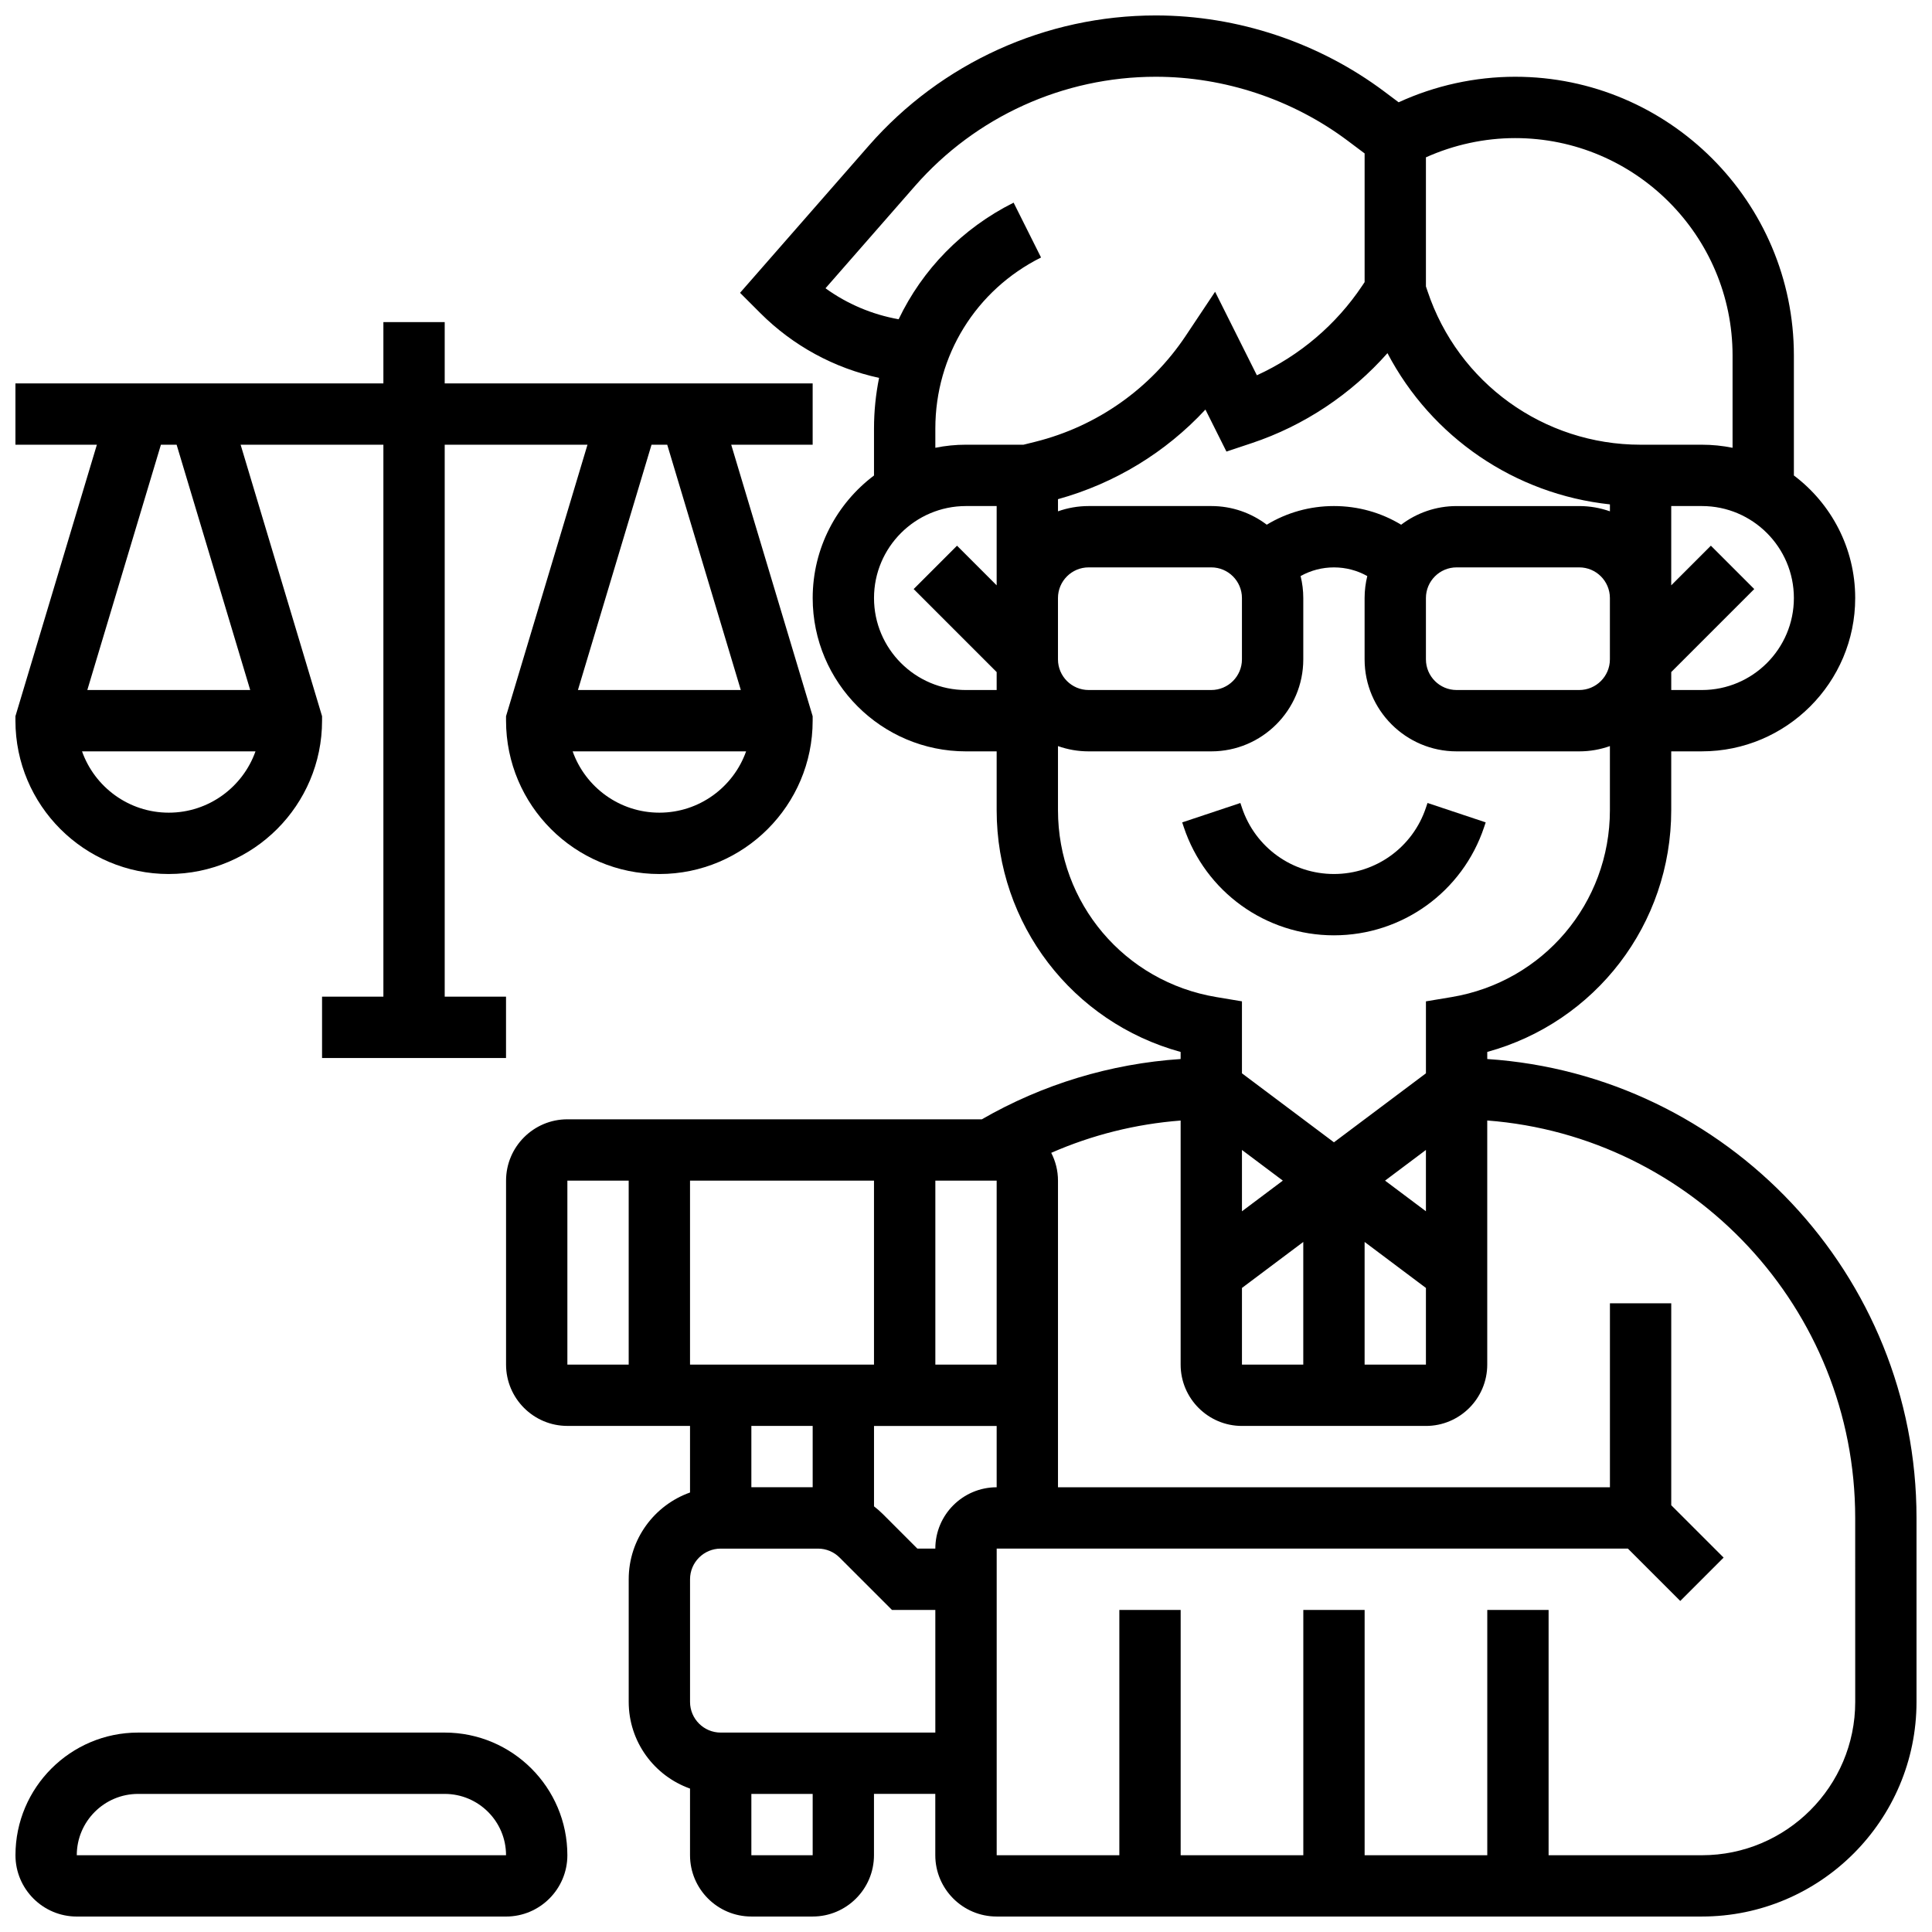 <?xml version="1.0" encoding="UTF-8"?>
<!-- Uploaded to: ICON Repo, www.iconrepo.com, Generator: ICON Repo Mixer Tools -->
<svg width="800px" height="800px" version="1.1" viewBox="144 144 512 512" xmlns="http://www.w3.org/2000/svg">
 <defs>
  <clipPath id="c">
   <path d="m278 148.09h373.9v503.81h-373.9z"/>
  </clipPath>
  <clipPath id="b">
   <path d="m148.09 603h146.91v48.902h-146.91z"/>
  </clipPath>
  <clipPath id="a">
   <path d="m148.09 229h211.91v196h-211.91z"/>
  </clipPath>
 </defs>
 <path d="m497.51 391.87c18.086 0 34.078-11.527 39.797-28.684l0.418-1.25-15.418-5.141-0.422 1.254c-3.504 10.508-13.301 17.57-24.375 17.57-11.078 0-20.875-7.059-24.379-17.57l-0.418-1.25-15.418 5.141 0.418 1.25c5.719 17.152 21.711 28.68 39.797 28.68z"/>
 <g clip-path="url(#c)">
  <path d="m538.14 424.65v-1.879c28.629-7.856 48.754-33.789 48.754-64.078v-15.578h8.125c22.402 0 40.629-18.227 40.629-40.629 0-13.262-6.391-25.062-16.25-32.48v-31.793c0-40.734-33.137-73.871-73.863-73.871-10.613 0-21.234 2.332-30.879 6.766l-3.746-2.809c-17.375-13.031-38.906-20.207-60.625-20.207-29.137 0-56.852 12.578-76.039 34.508l-34.125 39 5.375 5.375c8.688 8.688 19.613 14.594 31.469 17.168-0.879 4.359-1.344 8.852-1.344 13.43v12.438c-9.863 7.422-16.25 19.219-16.25 32.48 0 22.402 18.227 40.629 40.629 40.629h8.125v15.578c0 30.289 20.125 56.223 48.754 64.078v1.875c-18.566 1.234-36.594 6.699-52.688 15.98l-109.83-0.004c-8.961 0-16.25 7.293-16.25 16.25v48.754c0 8.961 7.293 16.25 16.25 16.25h32.504v17.648c-9.457 3.356-16.25 12.387-16.25 22.98v32.504c0 10.594 6.793 19.625 16.25 22.98v17.656c0 8.961 7.293 16.25 16.25 16.25h16.25c8.961 0 16.25-7.293 16.25-16.25v-16.25h16.25v16.25c0 8.961 7.293 16.25 16.25 16.25h186.9c31.363 0 56.883-25.516 56.883-56.883v-48.754c0.008-64.477-50.32-117.41-113.75-121.61zm-65.008 24.102 10.832 8.125-10.832 8.129zm0 36.566 16.25-12.188v32.504h-16.25zm32.504-12.188 16.25 12.188v20.316h-16.25zm5.418-16.254 10.832-8.125v16.25zm-86.68-154.39c0-4.481 3.644-8.125 8.125-8.125h32.504c4.481 0 8.125 3.644 8.125 8.125v16.25c0 4.481-3.644 8.125-8.125 8.125h-32.504c-4.481 0-8.125-3.644-8.125-8.125zm55.332-19.434c-4.09-3.102-9.184-4.945-14.699-4.945h-32.504c-2.848 0-5.582 0.496-8.125 1.398v-3.219c15.074-4.18 28.555-12.41 39.074-23.75l5.566 11.133 6.688-2.227c13.879-4.625 26.34-12.945 35.988-23.855 11.684 22.285 33.754 37.383 58.953 40.078v1.844c-2.543-0.902-5.277-1.398-8.125-1.398h-32.504c-5.516 0-10.609 1.844-14.699 4.945-5.32-3.227-11.43-4.949-17.809-4.949-6.379 0-12.492 1.723-17.805 4.945zm42.18 19.434c0-4.481 3.644-8.125 8.125-8.125h32.504c4.481 0 8.125 3.644 8.125 8.125v16.25c0 4.481-3.644 8.125-8.125 8.125h-32.504c-4.481 0-8.125-3.644-8.125-8.125zm73.137 24.375h-8.125v-4.762l21.996-21.996-11.492-11.492-10.508 10.508v-21.012h8.125c13.441 0 24.379 10.938 24.379 24.379 0 13.441-10.934 24.375-24.375 24.375zm8.125-88.652v24.461c-2.625-0.535-5.344-0.816-8.125-0.816h-16.25c-25.66 0-48.352-16.355-56.465-40.699l-0.422-1.25v-34.211c7.406-3.328 15.527-5.098 23.645-5.098 31.77 0 57.617 25.844 57.617 57.613zm-190.53-40.504c-13.637 6.82-24.188 17.758-30.469 30.902-7.008-1.25-13.629-4.051-19.383-8.211l23.711-27.102c16.102-18.398 39.359-28.953 63.809-28.953 18.227 0 36.293 6.023 50.875 16.957l4.477 3.359v34.105l-0.633 0.949c-6.898 10.344-16.652 18.602-27.922 23.742l-11.07-22.137-7.766 11.652c-9.355 14.035-23.523 24.016-39.887 28.109l-3.113 0.773h-15.246c-2.781 0-5.5 0.281-8.125 0.816v-5.106c0-19.32 10.734-36.688 28.012-45.324zm-12.617 129.16c-13.441 0-24.379-10.938-24.379-24.379s10.938-24.379 24.379-24.379h8.125v21.012l-10.504-10.504-11.492 11.492 21.996 22v4.758zm24.375 31.832v-16.977c2.543 0.902 5.277 1.398 8.125 1.398h32.504c13.441 0 24.379-10.938 24.379-24.379v-16.25c0-2.008-0.25-3.961-0.711-5.828 2.672-1.492 5.688-2.297 8.836-2.297 3.148 0 6.164 0.805 8.836 2.297-0.461 1.867-0.711 3.82-0.711 5.828v16.25c0 13.441 10.938 24.379 24.379 24.379h32.504c2.848 0 5.582-0.496 8.125-1.398v16.977c0 24.652-17.648 45.484-41.965 49.539l-6.789 1.133v19.07l-24.379 18.285-24.379-18.285v-19.074l-6.789-1.133c-24.316-4.047-41.965-24.883-41.965-49.535zm-16.25 146.94h-16.25v-48.754h16.25zm-81.262 0v-48.754h48.754v48.754zm-32.504-48.758h16.25v48.754h-16.25zm65.008 65.008v16.25h-16.25v-16.25zm0 113.77h-16.25v-16.25h16.25zm-24.375-32.504c-4.481 0-8.125-3.644-8.125-8.125v-32.504c0-4.481 3.644-8.125 8.125-8.125h25.773c2.172 0 4.211 0.844 5.746 2.383l13.871 13.867h11.488v32.504zm56.879-48.758h-4.762l-9.109-9.113c-0.754-0.754-1.551-1.445-2.379-2.086v-21.305h32.504v16.25c-8.961 0.004-16.254 7.293-16.254 16.254zm243.78 40.633c0 22.402-18.227 40.629-40.629 40.629h-40.629v-65.008h-16.25v65.008h-32.504v-65.008h-16.25v65.008h-32.504v-65.008h-16.25v65.008h-32.504v-81.258h167.28l13.871 13.871 11.492-11.492-13.879-13.875v-53.516h-16.25v48.754l-146.27 0.004v-81.258c0-2.656-0.652-5.16-1.789-7.375 10.836-4.75 22.426-7.644 34.293-8.555v64.684c0 8.961 7.293 16.25 16.25 16.25h48.754c8.961 0 16.25-7.293 16.25-16.25v-64.699c54.465 4.164 97.512 49.812 97.512 105.33z"/>
 </g>
 <g clip-path="url(#b)">
  <path d="m261.86 603.15h-81.258c-17.922 0-32.504 14.582-32.504 32.504 0 8.961 7.293 16.25 16.25 16.25h113.76c8.961 0 16.25-7.293 16.25-16.25 0.004-17.922-14.574-32.504-32.5-32.504zm-97.512 32.504c0-8.961 7.293-16.25 16.25-16.25h81.258c8.961 0 16.25 7.293 16.25 16.25z"/>
 </g>
 <g clip-path="url(#a)">
  <path d="m188.72 375.62c22.402 0 40.629-18.227 40.629-40.629v-1.191l-21.582-71.945h37.836v146.27l-16.254 0.004v16.25h48.754v-16.25h-16.25v-146.27h37.836l-21.582 71.941v1.195c0 22.402 18.227 40.629 40.629 40.629 22.402 0 40.629-18.227 40.629-40.629v-1.191l-21.582-71.945h21.582v-16.25h-97.512v-16.254h-16.25v16.25l-97.512 0.004v16.25h21.582l-21.582 71.941v1.195c0 22.402 18.227 40.629 40.629 40.629zm130.02-16.254c-10.594 0-19.629-6.793-22.984-16.25h45.969c-3.352 9.457-12.391 16.25-22.984 16.25zm21.582-32.504h-43.164l19.504-65.008h4.16zm-151.6 32.504c-10.594 0-19.629-6.793-22.984-16.25h45.969c-3.352 9.457-12.391 16.25-22.984 16.25zm2.082-97.512 19.504 65.008h-43.168l19.504-65.008z"/>
 </g>
</svg>
